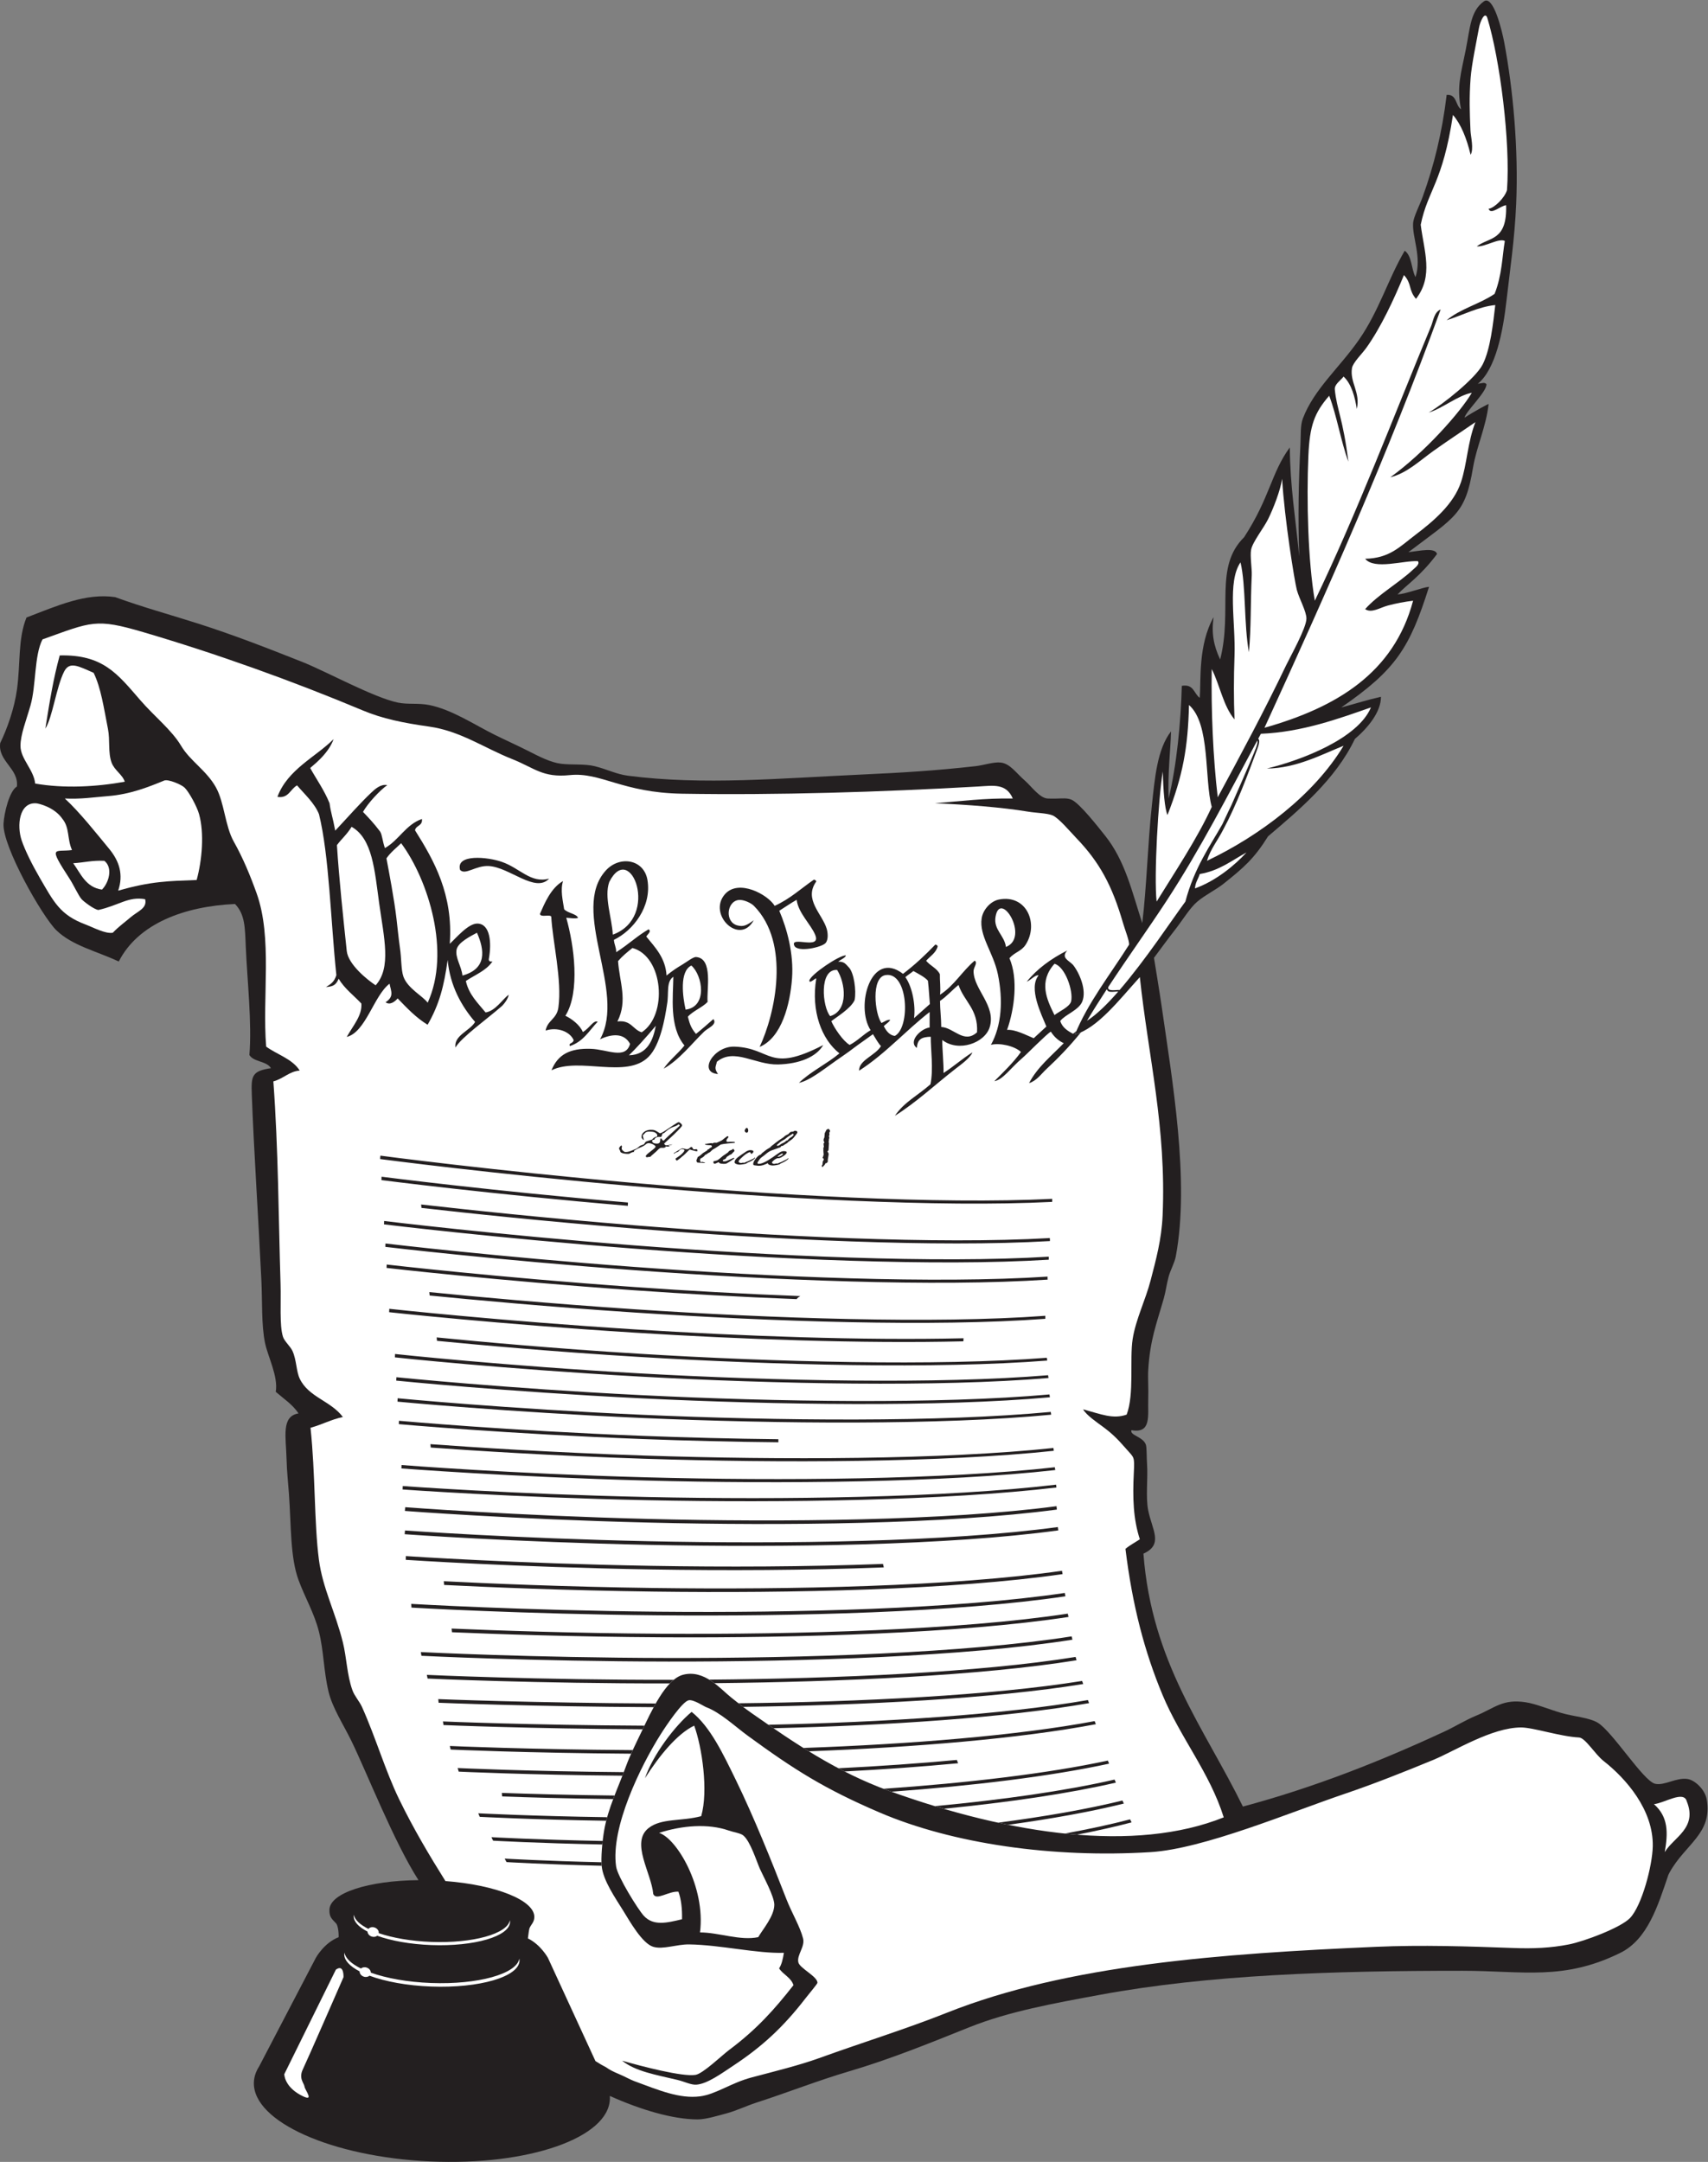 <?xml version="1.0" encoding="UTF-8" standalone="no"?>
<svg
   xmlns:dc="http://purl.org/dc/elements/1.1/"
   xmlns:cc="http://creativecommons.org/ns#"
   xmlns:rdf="http://www.w3.org/1999/02/22-rdf-syntax-ns#"
   xmlns:svg="http://www.w3.org/2000/svg"
   xmlns="http://www.w3.org/2000/svg"
   viewBox="0 0 778.04 984.64"
   height="984.64"
   width="778.04"
   xml:space="preserve"
   id="svg2"
   version="1.1"><rect x="0" y="0" width="778.04" height="984.64" fill="#808080" stroke="none"/><defs
     id="defs6" /><g
     transform="matrix(1.333,0,0,-1.333,0,984.64)"
     id="g10"><g
       transform="scale(0.1)"
       id="g12"><path
         id="path14"
         style="fill:#231f20;fill-opacity:1;fill-rule:evenodd;stroke:none"
         d="m 5050.11,6075.41 c 15.62,1.98 22.9,5.87 29.52,-1.16 2.25,-25.45 -71.78,-94.41 -74.71,-114.7 26.94,18.28 88.72,51.86 82.04,46.23 -8.91,-79.05 -41.4,-145.72 -53.24,-217.06 -26.43,-159.46 -59.94,-166.82 -220.78,-288.79 40.02,4.55 91.12,17.08 97.91,-6.09 -58.58,-78.27 -104.29,-104.95 -134.95,-138.33 31.95,2.74 83.27,23.63 107.58,26.25 -66.34,-209.78 -113.4,-283.42 -300.05,-412.37 55.93,14.96 88.07,25.8 135.69,36.48 0.53,-51.06 -44.06,-105.71 -89.1,-144.02 -66.2,-138.79 -190.66,-242.6 -296.63,-332.68 -47.71,-76.31 -82.07,-106.06 -151.53,-161.59 -27.23,-21.75 -61.84,-37.59 -90.1,-61.43 -26.07,-21.99 -48.8,-61.39 -77.81,-98.29 -21.82,-27.74 -50.32,-66.9 -70.43,-93.87 4.45,-27.99 19.64,-119.95 25.37,-160.05 36.46,-255.16 97.54,-601.67 49.16,-860.05 -4.32,-22.99 -18.3,-46.15 -24.58,-69.63 -6.84,-25.59 -9.82,-50.63 -16.39,-73.71 -24.45,-86.08 -47.35,-142.07 -53.24,-245.74 -1.54,-27.22 1.25,-62.43 0,-98.29 -1.93,-55.92 12.23,-118.88 -57.34,-106.48 -6.39,-17.81 39.2,-21.76 49.15,-49.14 3.6,-9.88 2.5,-43.72 4.1,-65.54 3.59,-49.38 -5.22,-113.77 4.09,-159.72 13.65,-67.34 52.8,-116.07 -16.38,-147.44 28.41,-372.95 207.81,-594.9 339.93,-864.15 243.68,65.36 470.06,154.71 692.14,258.03 31.28,14.55 67.91,37.24 106.48,53.23 61.86,25.66 89.72,57.46 167.92,45.05 36.96,-5.87 77.59,-23.67 122.86,-36.85 39.46,-11.51 94.05,-15.48 122.86,-32.77 50.97,-30.57 156.23,-199.88 196.59,-208.88 32.03,-7.13 71.9,22.18 110.58,16.39 25.34,-3.79 59.61,-36.08 65.52,-69.62 20.61,-116.93 -72.67,-151.88 -126.97,-249.821 -0.94,-1.707 -4.09,-8.211 -4.08,-8.196 C 5665.64,875.242 5630.4,760.305 5537.46,714.402 5342.63,618.23 5204.53,652.961 4996.87,652.98 4554.27,652.988 4132.67,639.805 3760.02,571.074 3600.32,541.609 3446.85,513.887 3313.63,460.48 3178.1,406.184 3043.19,351.16 2899.98,308.953 c -105.22,-31.004 -204.3,-70.508 -315.35,-106.48 -34.06,-11.028 -69.03,-28.008 -102.4,-36.86 -28.69,-7.617 -70.71,-20.574 -98.28,-20.476 -84.74,0.273 -194.5,32.851 -300,80.234 0.24,-3.164 0.33,-6.328 0.26,-9.512 C 2081.21,82.41 1806.36,-13.555 1470.45,1.57 1134.52,16.688 864.527,137.18 867.516,270.637 c 0.261,11.836 2.711,23.379 7.113,34.578 l -0.043,0.012 0.16,0.308 c 2.899,7.317 6.66,14.485 11.223,21.496 l 193.321,370.188 c 0,0 28.25,51.668 77.9,70.449 0.77,17.168 -2.71,40.879 -8.6,47.059 -15.71,16.472 -23.52,22.785 -22.85,46.961 1.57,57.089 133.91,99.523 304.31,100.98 -84.41,131.582 -177.16,369.272 -229.7,476.642 -27.06,55.3 -64.75,112.68 -77.81,167.92 -16.76,70.92 -16.1,138.73 -32.77,204.77 -16.03,63.52 -47.01,114.72 -69.63,176.11 -28.406,77.16 -24.984,184.02 -32.753,294.87 -2.489,35.54 -7.074,74.1 -8.188,118.77 -1.886,74.96 -18.894,145.99 40.941,155.63 -20.09,30.4 -50.82,50.19 -77.804,73.73 8.953,52.91 -27.34,120.58 -36.856,167.91 -12.5,62.14 -8.781,138.6 -12.292,212.95 -9.875,209.09 -25.786,445.21 -32.762,634.81 -2.336,63.51 -0.235,80.75 65.527,90.1 -14.558,25.03 -58.668,20.5 -73.719,45.05 8.965,109.16 -7.171,252.21 -12.289,368.59 -2.929,66.79 -2.355,111.69 -36.855,147.44 -173.754,-7.84 -331.414,-67.19 -397.266,-196.58 -76.082,35.75 -158.437,53.87 -212.965,106.48 -47.843,46.16 -185.078,287.02 -180.851,364.5 2.031,37.27 20.375,112.29 45.707,126.96 6.965,61.88 -65.863,86.43 -56.957,148.7 24.008,49.47 48.297,118.13 57.187,182.71 12.578,91.41 2.652,171.95 32.527,246.05 105.054,40.16 202.793,84.42 303.074,69.63 92.289,-33.73 188.648,-60.18 282.582,-90.11 123.129,-39.23 235.641,-83.32 356.311,-131.05 79.43,-31.42 245.56,-122.54 327.64,-139.25 34.27,-6.98 69.55,-0.79 106.48,-8.19 78.03,-15.65 153.75,-67.03 225.25,-102.39 35.22,-17.41 75.21,-35.37 110.58,-53.23 39.1,-19.76 78.02,-40.42 114.67,-45.06 36.1,-4.56 80.3,0.21 114.68,-8.18 41.64,-10.19 73.92,-27.52 114.67,-32.78 257.99,-33.25 521.76,-8.47 798.61,4.1 137.52,6.25 253.11,13.36 389.08,28.68 28.65,3.22 61.73,15.2 86,12.27 32.11,-3.86 52.82,-36.36 81.91,-61.42 21.25,-18.32 50.6,-60.1 77.8,-61.44 41.05,-2.01 62.49,4.33 81.92,-4.09 27.8,-12.04 91.7,-94.15 114.68,-122.86 68.3,-85.36 92.11,-191.66 126.96,-298.98 15.36,126.41 18.54,269.84 32.76,401.36 10.26,94.77 18.09,192.99 65.53,253.92 -1.67,-66.76 -11.52,-140.39 -8.19,-229.35 27.59,113.59 41.87,260.41 45.05,384.98 41.46,7.34 41.06,-27.2 61.42,-40.96 4.44,61.3 -5.94,180.67 47.29,275.7 -7.84,-53.65 -0.27,-96.8 22.34,-144.64 43.47,169.95 -21.74,315.54 81.91,417.74 88.91,136.74 92,219.34 156.16,306.8 1,-133.1 19.31,-240.44 32.24,-372.33 -4.75,130.4 -2.29,256.57 4.08,380.87 1.72,33.07 -0.87,66.16 8.21,90.11 38.23,100.96 125.69,173.84 192.49,270.3 68.52,98.99 98.56,205.94 155.62,303.07 24.95,-17.37 22.16,-62.48 36.86,-90.1 22.1,67.91 -11.61,136.11 -8.19,184.3 1.56,22 21.88,60.02 32.77,90.1 38.26,105.74 66.35,218.56 81.89,348.11 35.52,2.76 29.59,-35.93 49.16,-49.14 -15.87,78.41 0.22,122.84 16.38,204.77 14.83,75.22 16.19,131.08 61.43,163.82 33.01,23.89 62.75,-102.81 69.63,-139.24 30.67,-162.53 49.09,-366.81 40.94,-552.89 -5.35,-122.53 -20.75,-221.12 -32.76,-327.65 -12.34,-109.48 -37.05,-236.28 -98.28,-286.67 v 0" /><path
         id="path16"
         style="fill:#ffffff;fill-opacity:1;fill-rule:evenodd;stroke:none"
         d="m 3821.39,3998.73 c -37.51,-43.02 -74.37,-79.17 -106.84,-99.75 21.93,36.61 44.76,72.62 67.96,108.08 1.1,-4.47 3.95,-8.24 10.22,-9 5.09,-0.61 10.91,-0.21 16.73,0.19 4.1,0.29 8.22,0.57 11.93,0.48 v 0" /><path
         id="path18"
         style="fill:#ffffff;fill-opacity:1;fill-rule:evenodd;stroke:none"
         d="m 4177.52,4571.11 c -39.93,-71.13 -96.31,-148.77 -126.71,-264.96 -45.48,-61.4 -136.51,-199.69 -224.76,-302.06 -9.55,1.18 -44.59,-6.86 -38.36,10.84 67.63,102.85 138.35,201.12 200.35,296.16 114.4,175.43 208.9,359.98 308.24,545.11 1.59,-2.08 1.9,-8.19 -4.33,-24.94 -13.88,-37.35 -83.72,-195.32 -83.77,-195.51 -0.04,-0.11 -17.13,-34.78 -30.66,-64.64 v 0" /><path
         id="path20"
         style="fill:#ffffff;fill-opacity:1;fill-rule:evenodd;stroke:none"
         d="m 5082.86,7324.52 c 42.72,-140.2 78.99,-422.3 67.03,-587.16 -7.39,-26.12 -43.13,-61.72 -62.93,-64.02 7.43,-22.86 41.72,11.09 59.92,12.06 3.59,-122.65 -56.71,-107.96 -100.34,-140.48 27.54,-2.86 75.73,29.33 95.92,18.42 -8.76,-50.08 -9.56,-117.87 -35.02,-180.78 -50.14,-34.5 -118.14,-51.14 -163.83,-90.1 56.01,17.95 109.07,46.26 166.19,51.93 -7.14,-61.1 -16.62,-151.6 -43.3,-203.46 -24.16,-46.91 -136.91,-137.18 -184.31,-163.82 44.69,12.43 100.04,58.77 147.47,67.55 -38.5,-65.64 -161.7,-205.1 -278.53,-288.71 55.58,13.4 99.55,55.78 147.43,90.1 46.96,33.65 97.08,66.27 143.35,98.3 -27.11,-70.25 -28.34,-142.05 -49.14,-204.78 -24.63,-74.23 -92,-132.04 -155.63,-180.2 -53.38,-40.39 -88.34,-80.17 -172.01,-81.91 31.4,-38.66 131.52,-5.3 180.19,-8.19 8.08,-9.92 -9.48,-22.12 -16.37,-28.67 -46.91,-44.55 -119.52,-85.24 -163.82,-135.15 21.69,-15.08 50.91,5.19 77.81,12.28 28.27,7.46 57.63,13.01 86.01,16.39 -66.01,-247.99 -263.15,-364.82 -507.84,-434.12 212.84,464.28 421.39,932.84 602.03,1429.32 -22.51,-9.11 -25.13,-39 -32.76,-57.34 -128.35,-308.54 -253.02,-638.55 -397.27,-937.86 -23.34,135.83 -28.56,342.63 -21.95,495.29 4.45,102.88 20.34,146.68 71.11,205.03 26.64,-70.27 39.52,-154.33 65.52,-225.24 -18.41,148.06 -39.43,177.41 -46.29,246.33 -1.82,18.21 19.51,30.6 29.91,44.44 27.15,-24.7 39.47,-71.81 45.05,-110.58 13.59,55.51 -24.12,90.84 -16.38,139.25 3.03,19.02 34.63,49.29 49.14,69.62 49.95,69.99 95.28,167.45 128.47,248.53 27.58,-29.75 14.69,-50.45 41.18,-81.29 60.85,78.23 27.27,163.57 16.16,253.31 24.41,119.17 74.96,141.83 110.16,375.05 27.22,-31.47 46.46,-78.48 60.34,-136.22 11.57,19.98 0.52,62.56 -0.43,82.76 -2.83,60.74 -4.48,114.66 0.43,179.35 3.72,49 20.41,125.84 28.67,172.01 4.01,22.48 20.71,58.92 28.66,32.76 z m -701.5,-1573.8 c 8,-136.84 42.72,-351.35 50.32,-379.74 8.14,-30.42 33.08,-73.37 32.76,-98.29 -0.39,-32.23 -54.89,-128.95 -69.62,-159.73 -74.79,-156.4 -154.45,-304.37 -233.44,-450.5 -15.97,134.22 -22.94,299.18 -20.47,438.22 27.93,-55.34 39.55,-127.01 77.81,-172.02 -2.74,68.66 -2.76,140.42 0,217.06 4.14,114.94 -25.36,252.67 20.47,319.46 18.88,-78.9 11.5,-213.2 28.68,-307.17 7.9,82.56 5.2,164.7 9.7,263.64 1,21.92 -6.21,64.97 -2.15,86.86 4.85,26.05 43.19,74.24 57.97,104.1 17.88,36.1 42.38,98.98 47.97,138.11 z M 4259.67,4474.06 c -39.66,-43.6 -104.65,-97.37 -176.11,-122.86 1.25,20.6 11.34,32.35 16.38,49.14 66.69,11.14 109.42,46.22 159.73,73.72 z m 425.29,495.55 c -44.04,-105.72 -235.6,-179.96 -355.66,-208.86 99.27,0.57 187.34,47.81 262.11,77.81 -100.54,-167.03 -285.6,-306.87 -466.89,-393.17 12.02,40.36 36.9,69.57 55.85,107.2 45.32,83.59 84.24,188.79 116.89,276.69 8.43,22.71 6.37,30.72 2.35,33.13 l 9.21,17.11 c 140.54,5.53 267.87,52.28 376.14,90.09 z m -621.86,8.2 c 73.85,-64.44 51.88,-252.54 77.81,-348.11 -48.1,-105.95 -126.93,-224.04 -188.4,-323.55 -9.48,87.3 5.73,351.26 21.12,444.58 1.5,-65.92 6.64,-127.59 16.02,-148.83 52.1,133.07 70.1,230.26 73.45,375.91 v 0" /><path
         id="path22"
         style="fill:#ffffff;fill-opacity:1;fill-rule:evenodd;stroke:none"
         d="m 2591.09,767.871 c -62.01,-12.922 -134.79,16.16 -198.95,16.16 19.72,155.571 -79.89,321.529 -139.88,340.149 78.67,25.32 166.9,32.79 238.17,7.96 15.34,-5.34 39.99,-9.05 49.14,-16.38 24.41,-19.49 45.67,-88.29 57.34,-114.67 11.16,-25.211 49.51,-94.402 49.15,-122.86 -0.49,-38.921 -38.56,-82.175 -54.97,-110.359 v 0" /><path
         id="path24"
         style="fill:#ffffff;fill-opacity:1;fill-rule:evenodd;stroke:none"
         d="m 3461.06,4658.37 c -95.66,1.4 -178.74,-9.05 -266.2,-16.39 109,-4.38 227.87,-13.56 319.44,-28.67 26.18,-4.32 63.23,-4.96 81.91,-12.29 20.99,-8.23 60.29,-55.3 81.9,-77.81 79.31,-82.56 122.55,-162.16 159.73,-290.78 6.47,-22.37 22.04,-60.9 20.48,-73.72 -63.72,-100.74 -141.43,-199.32 -184.96,-306.93 77.79,22.51 150.92,118.06 221.81,196.36 29.01,-272.63 91.09,-513.2 77.82,-815 -3.56,-81.36 -22.86,-151.5 -40.96,-221.17 -17.63,-67.85 -50.87,-133.2 -61.42,-200.67 -10.75,-68.64 6.08,-188.28 -20.48,-258.01 -46.72,-16.47 -87.26,1.41 -148.94,18.09 11.67,-20.36 46.58,-43.95 67.03,-59.06 34.99,-25.87 51.51,-43.26 81.91,-77.81 25.26,-28.73 27.3,-24.13 24.57,-77.81 -4.49,-88.44 -2.06,-159.98 20.47,-229.34 -16.28,-11.04 -34.4,-20.2 -49.13,-32.77 23.69,-193.98 65.29,-351.89 126.95,-499.65 60.72,-145.49 161.42,-265.5 208.87,-417.75 -303.06,-121.48 -727.78,-59.79 -1142.63,90.11 -180.6,65.24 -326.22,165.15 -470.99,266.21 -24.36,17 -46.02,34.38 -69.62,53.23 -37.74,30.16 -91.29,96.09 -163.82,77.82 -60.12,-15.15 -109.01,-125.04 -143.35,-196.58 -18.87,-39.35 -38.69,-78.59 -53.23,-118.77 -25.11,-69.37 -60.52,-140.34 -73.72,-217.07 -6.32,-36.78 -11.51,-93.98 -8.19,-122.86 5.65,-49.092 45.78,-106.46 73.72,-151.526 21.3,-34.375 64.4,-111.563 102.39,-122.871 34.01,-10.117 78.98,8.801 122.86,8.191 106.07,-1.472 231.9,-31.734 323.54,-28.672 -3.28,-19.929 -7.17,-39.234 -16.38,-53.23 13.92,-21.57 40.42,-30.574 49.15,-57.344 -64.15,-81.687 -125.25,-150.742 -219.67,-221.152 -24.91,-18.574 -89.35,-81.067 -115.09,-85.34 -44.39,-7.395 -184.58,29.383 -250.9,48.484 45.89,-36.64 114.64,-47.988 188.39,-65.539 25.27,-6.011 46.91,-17.703 65.53,-16.375 37.51,2.676 86.83,38.985 126.96,65.528 96.57,63.859 169.3,130.273 245.73,229.343 14.27,18.508 40.91,49.438 40.96,53.246 0.22,21.7 -60.65,49.469 -65.31,69.832 -5.8,25.372 23.47,53.243 16.16,81.7 -10.62,41.34 -38.38,86.425 -57.34,135.144 -50.56,129.971 -111.74,281.911 -172.01,405.461 -44.52,91.27 -88.01,183.13 -151.53,233.45 -58.01,-48.48 -132.5,-147.25 -159.49,-226.75 49.61,77.84 110.2,151.75 168.33,179.74 26.63,-72.87 48.98,-222.9 23.92,-309.31 -67.71,-18.09 -136.81,-6.32 -180.2,-40.95 -61.75,-49.28 9.95,-152.86 16.39,-225.242 10.73,-23.504 52.23,10.539 86,8.183 9.35,-26.14 13.14,-57.843 12.29,-94.199 -52.24,-12.578 -98.3,-23.887 -131.06,12.285 -19.48,21.516 -89.13,132.981 -94.2,167.913 -19.36,133.35 84.32,343.9 151.54,450.51 21.08,33.45 74.55,112.52 96.34,117.47 16.08,3.63 51.99,-20.56 59.29,-23.28 48.84,-18.19 99.18,-66.04 143.33,-98.29 158.03,-115.44 261.76,-181.3 450.51,-262.1 248.9,-106.59 590.68,-155.96 925.57,-135.16 181.33,11.24 474.54,135.3 667.57,200.67 92.05,31.18 198.17,72.96 298.96,114.68 72.05,29.83 198.74,110.18 298.98,110.58 41.61,0.16 133.04,-30.77 198.4,-34.25 21.83,-1.17 54.06,-56.79 84.19,-80.42 76.19,-59.75 170.01,-166.48 167.91,-290.78 -1.13,-66.52 -37.19,-203.383 -77.81,-245.726 -31.4,-32.735 -155.69,-79.661 -208.87,-90.11 -61.89,-12.144 -120.97,-14.781 -188.4,-12.281 -156.37,5.789 -314.3,10.977 -470.97,4.09 C 4174.8,711.719 3648.73,674.023 3235.8,509.629 3095.98,453.977 2953.34,410.176 2797.59,354.004 c -65.46,-23.606 -145.35,-43.301 -229.35,-65.52 -70.09,-18.55 -122.2,-57.769 -176.26,-64.597 -69.52,-8.77 -139.43,20.508 -225.09,52.304 -13.57,5.032 -33.21,16.309 -53.25,24.582 -17.7,7.293 -31.12,14.286 -42.09,22.254 l -0.02,0.008 c -11.15,5.61 -23.64,13 -36.72,21.43 l -162.39,352.754 c 0,0 -24.67,45.086 -68.39,66.328 0.98,9.488 4.06,31.324 5.27,34.441 5.11,13.059 16.18,20.047 16.68,38.067 1.6,57.734 -131.06,110.273 -303.83,123.488 -54.51,86.917 -109.4,179.177 -157.98,279.087 -47.43,97.53 -79.46,209.37 -126.96,315.35 -8.63,19.27 -25.62,37.52 -32.76,57.34 -18.92,52.44 -19.67,111.04 -32.77,163.82 -26.04,104.96 -69.08,184.51 -81.91,282.59 -16.45,125.82 -11.73,291.99 -28.66,450.49 44.19,12.74 69.31,27.93 110.57,36.87 -41.22,55.23 -117.46,67.62 -147.43,131.06 -12.1,25.6 -10.63,63.01 -24.578,94.19 -7.289,16.29 -27.754,33.13 -32.762,49.14 -12.262,39.2 -6.246,116.86 -8.195,180.21 -7.02,229.01 -7.617,462.04 -24.57,692.13 33.55,8.78 55.226,34.81 90.105,36.86 -25.324,40.22 -76.77,54.3 -114.68,81.92 -13.754,172.25 22.203,371.01 -32.757,524.22 -21.086,58.77 -45.915,119.38 -77.821,176.11 -30.269,53.82 -32.027,133.76 -61.394,186.04 -32.317,57.55 -87.813,89.43 -118.805,141.59 -31.859,53.64 -90.609,99.51 -139.246,155.63 -78.512,90.61 -127.762,156.38 -275.492,153.04 -22.047,-81.16 -32.801,-148.6 -49.153,-249.84 23.891,35.04 37.559,142.75 64.457,195.07 18.438,35.85 49.227,17.74 100.661,-4.73 25.183,-51.98 34.367,-117.91 48.945,-191.83 7.582,-38.42 -0.242,-80.2 12.289,-114.68 9.781,-26.88 37.547,-40.98 45.051,-65.52 -96.649,-17.47 -207.203,-23.57 -306.106,-6.27 -4.98,48.01 -50.34,84.22 -50.203,129.13 0.117,38.52 19.5,86.15 34.281,137.96 19.317,67.73 12.536,170.98 40.934,225.48 168.644,60.36 181.559,72.64 344.105,24.83 250.372,-73.62 509.539,-166.54 750.454,-267.55 66.76,-28 137.17,-42.58 226.79,-55.19 106.27,-14.95 187.28,-72.63 282.58,-110.57 78.67,-31.32 105.27,-64.67 197.91,-55.2 106.49,10.88 178.27,-60.16 383.66,-63.57 324.75,-5.4 676.81,5.52 1011.58,24.57 52.81,3 95.84,11.6 118.77,-40.95 v 0" /><path
         id="path26"
         style="fill:#ffffff;fill-opacity:1;fill-rule:evenodd;stroke:none"
         d="m 672.035,4379.88 c -94.773,-3.53 -155.984,-3.99 -268.148,-36.43 18.496,54.98 3.918,100.82 -30.824,142.9 -46.247,56.03 -99.879,124.17 -151.532,172.01 54.641,-2.76 98.449,4.29 147.434,8.2 77.082,6.15 138.68,31.31 192.488,53.24 12.848,5.23 58.192,-13.22 69.625,-24.57 15.383,-15.29 41.934,-64.32 49.149,-90.11 18.187,-65 10.535,-156.83 -8.192,-225.24 v 0" /><path
         id="path28"
         style="fill:#ffffff;fill-opacity:1;fill-rule:evenodd;stroke:none"
         d="m 246.098,4482.26 c -58.993,-7.87 -84.223,18.61 -8.184,-98.3 13.645,-20.97 30.274,-57.78 40.953,-69.62 7.965,-8.82 42.461,-34.98 57.34,-36.86 71.371,16.15 102.176,46.91 159.727,36.86 8.027,-31.15 -25.606,-41.21 -49.153,-61.43 -20.57,-17.66 -40.41,-31.38 -61.429,-53.24 -25.68,-4.23 -65.977,18 -94.196,28.67 -86.035,32.54 -106.808,75.74 -155.629,159.72 -25.863,44.49 -50.121,93.62 -61.433,126.96 -17.059,50.28 -9.094,130.44 49.144,126.96 8.547,-0.5 62.528,-12.83 90.102,-53.24 25.16,-30.53 15.676,-68.54 32.758,-106.48 v 0" /><path
         id="path30"
         style="fill:#ffffff;fill-opacity:1;fill-rule:evenodd;stroke:none"
         d="m 356.68,4445.4 c 29.636,-23.36 15.859,-74.17 -8.196,-98.29 -55.148,7.64 -72.023,53.55 -98.285,90.1 36.09,2.14 66.028,10.41 106.481,8.19 v 0" /><path
         id="path32"
         style="fill:#ffffff;fill-opacity:1;fill-rule:evenodd;stroke:none"
         d="m 5764.22,1231.95 c 37.33,-92.06 -45.59,-123.07 -75.22,-173.52 11.43,66.43 12.5,120.09 -36.86,163.83 36.79,4.16 101.94,47.81 112.08,9.69 v 0" /><path
         id="path34"
         style="fill:#231f20;fill-opacity:1;fill-rule:evenodd;stroke:none"
         d="m 3666.78,4090.01 c -14.71,15.65 -42.17,23.9 -19.7,49.05 -55.76,-28.23 -103.2,-62.89 -138.43,-106.64 14.42,5.73 29.96,24.88 40.5,21.53 -35.51,-43.74 9.71,-133.06 26.63,-174.71 -14.42,-13.42 -28.85,-26.84 -43.27,-39.97 -25.48,10.41 -63.15,30.72 -90.99,28.5 25.24,71.85 38.55,174.3 8.04,245.02 18.3,20.84 40.5,23.21 55.21,45.84 46.04,71.01 3.91,173.02 -91,154.59 -29.65,-5.75 -54.93,-36.06 -59.09,-64.01 -9.43,-59.82 39.67,-116.43 55.2,-190.65 18.59,-88.76 13.04,-175.83 -23.58,-241.8 29.68,7.41 79.9,-3.5 102.65,-24.33 -26.08,-37.03 -64.82,-73.56 -90.99,-99.93 29.4,5.03 55.51,44.84 94.87,78.41 17.71,15.1 82.68,81.83 98.13,90.89 14.52,-22.66 31.17,-33.38 44.2,-39.44 -42.18,-43.62 -90.17,-81.77 -118.47,-136.43 25.53,7.7 41.62,31.59 59.09,47.81 40.24,37.35 81.17,79.82 117.9,125.58 -6.74,-3.03 -13.51,-5.57 -20.32,-7.54 1.76,4.35 3.57,8.69 5.45,13.02 -3.85,-4.12 -7.8,-7.73 -12.03,-10.16 -16.9,8.81 -36.9,20.96 -43.56,43.6 16.66,22.08 63.01,36.48 75.19,66.4 15.84,38.97 -9.72,97.98 -31.63,125.37 z M 2241.11,3881.89 c -8.88,-46.26 -27.18,-99.23 -91.82,-100.91 19.41,18.31 60.47,62.9 91.82,100.91 z m 1419.28,83.58 c -4.43,-19.14 -42.16,-35.22 -56.87,-47.1 -27.18,54.66 -54.65,114.2 0,175.27 36.07,-9.23 64.93,-92.53 56.87,-128.17 z m -321.53,-105.95 c -45.22,-40.95 -79.34,16.22 -122.34,18.18 0,28.23 -4.16,60.8 -4.16,89.03 23.58,16.07 41.33,37.04 63.25,54.65 18.59,-56.32 67.69,-82.6 63.25,-161.86 z m -280.75,-12.29 c -19.97,1.96 -31.07,20.13 -38,33.26 5.75,6.59 16.92,12.17 22.19,21.53 -10.33,1.12 -15.89,-4.08 -29.96,-10.76 -23.03,31.03 -36.34,156.26 14.14,163.81 77.69,12.02 85.45,-179.05 31.63,-207.84 z m 63.26,221.68 c 15.81,-8.95 38.84,-20.41 49.65,-33.13 3.61,-32.15 4.17,-51.99 6.67,-79.67 -18.04,-16.22 -36.07,-32.15 -54.1,-48.23 5.82,44.6 -6.11,107.35 -29.7,140.19 13.05,10.91 18.88,13.42 27.48,20.84 z m -284.36,-154.18 c -26.91,31.04 -38.83,161.44 23.59,157.95 28.01,-43.19 40.5,-138.66 -23.59,-157.95 z m -494.08,22.23 c -9.71,42.77 -21.92,130.82 19.69,150.68 38.84,-34.1 55.76,-141.04 -19.69,-150.68 z m -150.09,-77.44 c -30.79,9.51 -35.51,42.78 -82.95,37.04 36.07,71.29 6.93,135.44 2.22,206.3 16.09,18.46 31.07,30.2 49.1,44.74 105.98,-28.65 121.52,-229.23 31.63,-288.08 z m -612.55,193.87 c -3.05,31.45 -25.52,61.36 -19.97,88.9 5.54,25.44 49.93,46.54 69.63,57.44 26.35,-59.83 34.12,-123.28 -49.66,-146.34 z m 1857.34,97.7 c -5.27,40.26 -43.28,58.99 -35.51,103.57 16.08,93.5 117.9,-71.28 35.51,-103.57 z m -1343.55,42.07 c -2.5,56.19 -30.52,128.87 -11.93,180.31 72.69,142.98 174.78,-121.47 11.93,-180.31 z m -632.52,-232.57 c -15.82,22.21 -68.53,48.64 -82.95,89.17 -8.33,23.76 -6.38,62.62 -11.93,98.53 -4.72,32.85 -8.05,67.93 -11.66,98.68 -7.76,67.09 -25.8,160.88 -34.39,206.86 14.7,21.53 35.5,37.04 50.21,51.86 46.89,-63.18 89.26,-156.84 110.14,-255.5 20.73,-98 20.25,-202.39 -19.42,-289.6 z m -177.83,59.54 c -27.19,17.6 -93.94,71.01 -98.77,117.26 -5.98,57.45 -12.77,118.81 -18.58,180.17 -5.83,61.49 -11.38,123.42 -14.98,181.56 17.2,22.92 32.46,34.24 50.21,62.47 71.58,-40.67 78.53,-148.71 94.05,-260.66 16.39,-118.24 42.45,-220.42 -11.93,-280.8 z m -143.71,841.13 c -61.03,-61.22 -157.293,-103.43 -191.969,-197.35 38.554,-6.14 44.101,26.98 67.139,39.27 25.79,-30.47 59.36,-60.09 74.9,-98.39 17.47,-70.44 27.45,-162.01 35.51,-258.86 8.03,-96.58 14.15,-198.9 23.86,-291.14 -7.77,-24.05 -18.32,-29.77 -35.51,-40.68 21.91,1.82 33.84,5.04 43.27,28.38 20.26,-33.97 52.44,-57.72 77.68,-84.71 3.05,-40.81 -27.46,-74.07 -49.94,-114.05 64.92,16.07 92.66,141.31 146.21,181.84 4.99,-25.71 16.65,-43.6 -13.6,-63.45 14.43,-10.48 30.52,0.69 41.34,13.13 32.18,-33.12 61.87,-65.12 102.37,-90.01 40.78,71.29 56.03,132.92 68.52,221.54 8.05,-88.75 47.72,-158.64 93.77,-211.89 -18.03,-30.89 -73.24,-45.85 -67.13,-87.5 19.69,34.66 108.46,97.7 158.13,141.31 7.48,6.57 23.02,26.84 23.57,39.28 -21.91,-16.92 -45.21,-55.49 -78.78,-60.67 -26.08,32.15 -56.87,60.39 -67.42,107.49 31.63,21.25 70.19,35.5 91,66.95 -10.26,-1.82 -14.15,1.81 -11.93,11.32 8.88,51.16 4.71,116.91 -39.39,117.97 -31.64,0.76 -73.24,-49.76 -94.61,-69.18 6.1,84.69 -7.56,155.4 -30.23,217.76 -22.82,62.72 -55.49,117.54 -88.5,170.1 3.05,17.75 26.63,14.26 23.58,38.71 -55.21,-19.29 -78.51,-72.41 -126.51,-99.51 -8.6,24.6 -9.15,45.01 -16.36,56.46 -22.75,30.19 -39.67,47.25 -58.54,67.23 17.48,30.61 57.7,73.66 82.95,91.41 -22.75,4.61 -42.3,-13.98 -55.49,-26.41 -36.74,-34.67 -79.62,-83.59 -122.34,-129.15 -8.6,46.96 -14.97,60.52 -19.42,93.65 -17.75,44.16 -44.94,82.18 -66.02,120.19 2.77,4.61 60.75,44.73 79.89,98.96 z m 1072.52,-481.22 c -12.21,71.42 -95.43,83.99 -142.32,32.28 -61.86,-68.06 -43.84,-171.92 -21.92,-278.56 21.91,-106.5 48,-215.95 2.23,-298.13 39.94,18.73 82.11,22.5 102.64,-15.79 -15.81,-54.65 -77.4,-18.45 -134.28,-16.78 -70.74,2.38 -112.62,-19.01 -134.26,-73.38 95.43,46.82 256.05,-30.47 331.79,46.12 39.95,39.98 56.04,131.54 63.25,180.45 6.66,36.76 -3.88,76.04 21.37,92.95 -0.56,-66.82 -14.99,-171.09 38,-234.68 -21.91,-28.09 -51.32,-49.75 -71.3,-79.39 53.55,29.91 97.1,86.8 138.44,126.63 12.2,12.02 46.33,24.46 31.62,42.92 -19.42,-17.05 -38.84,-34.39 -59.36,-50.6 -19.98,22.78 -22.75,41.23 -27.75,58.69 16.1,18.88 51.05,32.57 67.42,50.61 -3.89,40.25 19.98,149.26 -39.4,153.33 -9.98,0.67 -32.18,-17.05 -47.71,-26.28 -18.59,-10.91 -33.85,-21.24 -53.27,-36.89 -3.33,60.23 -39.39,96.57 -69.08,133.05 2.5,6.43 19.42,17.75 7.77,24.75 -39.39,-22.65 -68.8,-51.73 -110.69,-78.14 0.28,16.64 -6.94,26.69 -7.77,42.21 65.48,31.59 129.83,113.49 114.58,204.63 z m -497.97,61.91 c -47.72,16.77 -157.86,27.96 -142.32,-27.67 18.03,-19.15 53.54,15.93 98.2,13.28 71.3,-4.05 158.97,-93.65 206.13,-42.91 -63.53,-17.34 -99.31,35.92 -162.01,57.3 z m 130.66,-177.51 c 0.83,-13.7 32.46,-0.97 38.56,-9.5 4.72,-86.39 37.41,-217.62 24.41,-310.58 -5.58,-39.96 -37.73,-43.88 -43.55,-78.96 38.83,13.14 82.67,-2.66 95.71,-32.57 -1.94,-12.86 -18.87,-8.94 -12.76,-20.26 46.05,15.23 66.03,53.11 94.88,83.16 -14.71,6.15 -26.64,-21.25 -50.77,-35.36 -9.71,24.45 -39.67,46.4 -59.64,55.63 25.8,40.67 33.01,101.34 30.79,163.25 -2.22,61.77 -14.71,125.23 -27.74,171.64 15.25,-0.98 29.96,-3.92 40.22,-0.42 -4.71,13.97 -34.4,15.66 -47.44,29.35 -4.44,29.21 -13.59,65.69 -3.88,96.44 -41.34,-23.48 -62.98,-75.89 -78.79,-111.82 z m 802.03,27.12 c -23.03,38.58 -123.18,93.09 -170.06,39.69 -60.2,-69.18 50.76,-176.94 98.48,-88.89 -24.13,-17.89 -35.51,-22.64 -54.92,-17.89 -44.95,10.9 -37.75,82.58 3.88,87.22 16.08,1.79 41.89,-10.07 51.88,-20.27 62.97,-63.87 81,-155.99 76.84,-246.27 -4.16,-90.16 -30.79,-178.91 -57.43,-235.52 75.46,31.31 104.15,145.92 110.7,234.26 6.21,83.99 -17.2,169.54 -43.56,230.9 18.31,11.73 42.45,27.95 59.37,37.44 5.27,-44.57 48.27,-83.57 63.25,-119.49 22.75,-54.22 -87.11,-1.82 -71.3,-37.17 10.82,-24.19 93.79,-5.89 106.81,8.93 10.28,11.73 7.77,35.51 3.88,48.79 -15.53,51.44 -79.62,100.49 -35.51,161.71 -0.82,3.63 -4.43,5.04 -8.04,6.29 -44.11,-30.47 -82.12,-66.25 -134.27,-89.73 z m 438.6,-232.3 c -109.04,84 -163.96,-110.56 -110.7,-192.61 -25.24,-14.53 -45.49,-37.18 -71.56,-50.17 -21.64,11.73 -52.99,57.87 -62.7,81.07 14.15,11.74 67.69,43.6 79.62,72.25 6.38,32.15 -2.22,94.08 -20.25,112.1 -9.16,8.95 -14.43,20.13 -35.79,18.87 6.93,6.57 25.8,13.98 26.08,21.53 -22.2,1.12 -120.4,-65.28 -124.84,-85.96 0,-13.7 23.58,12.44 23.58,6.15 -18.03,-110.42 18.03,-206.86 79.34,-254.94 -43.28,-36.2 -98.48,-62.06 -138.43,-100.78 35.79,7.68 77.73,41.16 126.5,75.75 20.58,14.61 37.77,25.54 63.25,45.16 13.91,10.7 48.26,34.23 63.25,45.42 5.55,-8.67 20.26,-35.37 27.47,-40.39 -18.04,-31.87 -76.29,-48.23 -74.91,-84.43 90.16,58.01 157.58,135.44 241.08,200.58 0,-17.62 0,-35.23 0,-52.84 -31.62,-4.33 -74.35,-48.64 -43.55,-69.89 1.66,29.36 15.54,37.46 47.43,38.17 -0.55,-42.78 9.72,-110.42 -1.1,-162.42 -42.17,-37.45 -90.44,-61.22 -121.52,-107.62 71.86,44.86 139.04,107.56 205.57,159.33 20.58,16.02 52.16,38.44 59.37,57.31 -34.68,-21.38 -64.36,-48.5 -98.76,-70.44 1.11,27.95 -4.99,87.07 -4.16,112.79 55.76,-42.91 145.64,-10.06 162.01,43.89 22.47,73.09 -54.97,129 -55.21,191.34 -0.04,13.7 15.54,28.52 3.89,35.92 -43,-36.2 -69.91,-85.4 -118.46,-116.42 2.78,24.32 -1.11,48.22 -0.55,70.02 -9.43,20.13 -33.57,29.22 -46.89,45.98 13.87,15.81 33.56,26.7 39.4,49.2 -0.84,3.78 -4.16,5.04 -7.78,6.29 -34.39,-35.78 -70.45,-69.74 -110.68,-100.21 z m -575.11,-248.73 c -72.14,2.83 -126.21,-88.54 -57.13,-93.57 -14.15,20.69 -7.21,24.46 -3.89,41.79 59.09,49.06 130.95,-11.12 209.45,-9.08 71.86,1.86 130.12,25.02 153.98,66.25 -187.71,-97.02 -174.95,-10.4 -302.41,-5.39 v 0" /><path
         id="path36"
         style="fill:#231f20;fill-opacity:1;fill-rule:evenodd;stroke:none"
         d="m 2000.88,307.305 c 6.54,-10.481 11.35,-21.184 14.31,-32.012 l 0.08,-0.176 h -0.04 c 2.43,-8.945 3.6,-18 3.4,-27.121 C 2015.96,125.352 1770.74,37.156 1471.02,51.055 1171.32,64.961 930.422,175.691 933.09,298.34 c 0.234,10.879 2.418,21.484 6.348,31.789 h -0.043 l 0.152,0.281 c 2.586,6.731 5.937,13.313 10.008,19.754 l 172.485,340.219 c 0,0 25.21,47.476 69.5,64.734 0.69,15.789 -2.41,37.578 -7.67,43.262 -14.01,15.137 -20.98,20.93 -20.39,43.152 1.54,57.407 142.67,98.672 315.17,92.168 172.48,-6.504 311.14,-58.328 309.59,-115.719 -0.44,-16.562 -10.32,-22.98 -14.88,-34.992 -1.09,-2.859 -3.83,-22.929 -4.7,-31.648 39.01,-19.524 61.01,-60.957 61.01,-60.957 l 171.21,-383.078 v 0" /><path
         id="path38"
         style="fill:#ffffff;fill-opacity:1;fill-rule:evenodd;stroke:none"
         d="m 1742.52,825.859 c 0.36,-2.05 0.54,-4.113 0.49,-6.171 -1.32,-49.083 -122.01,-84.375 -269.53,-78.809 -71.85,2.707 -136.83,14.609 -184.44,31.777 -4.81,-3.894 -12.24,-5.09 -19.42,-2.519 -8.14,2.91 -13.47,9.797 -13.71,16.765 -30.2,15.61 -47.7,33.911 -47.2,52.934 0.05,1.551 0.21,3.086 0.49,4.605 3.07,-17.429 21.08,-34.07 49.82,-48.336 4.5,5.528 13.21,7.625 21.55,4.637 9.07,-3.23 14.65,-11.394 13.6,-19.121 47.1,-16.191 110,-27.363 179.31,-29.98 142.87,-5.391 260.57,27.547 269.04,74.218 z M 1253.59,663.77 c 8.31,-2.977 13.7,-10.086 13.71,-17.207 53.29,-19.083 125.77,-32.305 205.89,-35.333 160.14,-6.035 292.08,30.887 301.58,83.196 0.4,-2.297 0.6,-4.602 0.54,-6.914 -1.48,-55.024 -136.76,-94.582 -302.11,-88.34 -82.48,3.101 -156.87,17.019 -210.56,37.012 -4.78,-4.289 -12.54,-5.704 -20.01,-3.032 -8.55,3.059 -14,10.493 -13.71,17.805 -33.61,17.449 -53.08,37.898 -52.51,59.133 0.05,1.734 0.23,3.465 0.54,5.176 3.48,-19.7 23.94,-38.489 56.58,-54.563 4.77,4.324 12.56,5.742 20.06,3.067 z M 1147.81,656.941 971.52,299.727 c 0,0 -0.336,-40.34 54.09,-70.45 54.43,-30.105 16.21,16.211 15.05,27.793 -1.15,11.582 -20.84,27.793 -5.79,59.063 15.06,31.262 138.97,314.98 138.97,314.98 0,0 2.51,46.242 -26.03,25.828 v 0" /><path
         id="path40"
         style="fill:#231f20;fill-opacity:1;fill-rule:nonzero;stroke:none"
         d="m 2330.93,3540.73 c -0.05,-1.85 -9.22,-12.36 -28.26,-30.71 -9.15,-8.82 -16.8,-15.36 -22.14,-20.35 -5.83,-5.44 -9.65,-9.13 -11.32,-11.16 1.81,-1.85 3.05,-3.06 3.68,-3.63 1.1,-0.98 2.31,-1.53 3.46,-1.65 0.72,-0.08 3.69,0.27 9.02,1.09 5.26,0.83 9.37,1.65 12.33,2.46 -1.24,-1.17 -3.18,-1.98 -5.92,-2.42 -2.67,-0.43 -5.4,-1.39 -8,-2.84 1.08,-0.51 2.02,-0.92 2.67,-1.22 0.71,-0.32 1.94,-0.7 3.75,-1.18 -2.96,-0.14 -5.13,-0.22 -6.64,-0.17 -1.44,0.05 -3.1,0.18 -4.83,0.34 -1.15,0.1 -2.3,0.23 -3.32,0.38 -1.07,0.14 -1.8,0.17 -2.23,0.13 0.72,-0.73 1.51,-1.47 2.31,-2.15 -2.38,-1.39 -4.47,-2.21 -6.2,-2.54 -1.73,-0.34 -3.47,-0.41 -5.12,-0.25 -3.46,0.33 -6,0.14 -7.72,-0.61 -3.4,-1.52 -8.05,-5.6 -13.91,-12.03 -0.84,-0.92 -6.74,-5.87 -17.38,-15.18 -1.32,-1.16 -2.45,-2.51 -3.6,-3.78 0.36,0.15 0.6,0.31 0.72,0.53 0.1,0.17 0.14,0.26 0.22,0.26 -1.09,0.02 -2.17,0.06 -3.25,-0.1 -5.7,-0.88 -8.58,-1.47 -8.65,-1.46 -1.37,0.15 -2.31,0.62 -2.89,1.37 -0.57,0.75 -0.81,1.64 -0.78,2.62 0.04,1.86 2.84,5.23 8.57,9.92 5.3,4.32 10.75,8.44 16.08,12.71 5.84,4.69 8.66,8.01 8.72,9.7 0.08,1.87 -2.39,4.2 -7.2,6.95 -4.84,2.76 -9.67,4.42 -14.42,4.92 -4.25,0.45 -7.85,-0.63 -10.75,-3.18 -4.96,-4.36 -10.81,-7.83 -17.52,-10.5 -6.7,-2.66 -12.93,-5.58 -18.46,-8.9 -1.75,-1.05 -3.74,-2.45 -6.05,-4.06 0.36,-0.32 0.52,-0.57 0.65,-0.79 0.37,-0.62 0.65,-1.37 0.86,-2.18 -6.05,-0.86 -10.97,-2.65 -14.77,-5.43 -2.32,-1.68 -7.94,-2.01 -16.87,-0.84 -6.64,0.86 -11.48,2.46 -14.35,4.67 -1.53,1.18 -1.95,2.22 -1.38,3.13 -0.21,0.92 -1.33,3.08 -3.31,6.44 -0.82,1.4 -1.23,2.58 -1.23,3.67 0,1.55 1.05,3.53 3.03,5.97 1.98,2.43 3.75,3.9 5.34,4.41 1.15,-2 1.71,-3.45 1.66,-4.34 -0.02,-0.19 -0.12,-0.82 -0.51,-1.82 -0.39,-1.04 -0.61,-2.17 -0.65,-3.46 -0.1,-3.11 1.64,-6.21 5.12,-9.16 1.13,-0.96 2.89,-2.15 5.26,-3.65 6.2,-0.77 13.22,0.36 21.13,3.58 5.79,2.35 11.57,4.95 17.52,7.22 1.33,0.52 3.05,1.41 4.98,2.97 2.75,2.25 5.42,4.67 8.28,6.76 1.4,1.03 3.36,1.73 5.63,2.52 4.87,1.7 7.69,2.77 8.36,3.31 0.7,0.59 1.69,2.03 2.96,4.42 1.25,2.38 2.82,4.01 4.68,4.93 0.95,0.47 4.54,1.73 10.75,3.63 2,0.61 4.97,1.52 8.93,2.78 2.24,2.86 4.91,5.27 8.01,7.25 3.1,1.98 6.27,3.01 9.45,3.1 0.21,1.21 0.62,2.39 0.72,3.65 0.25,3.16 -1.72,6.13 -5.49,8.86 -3.15,2.3 -7.06,3.65 -11.68,4.12 -12.04,1.2 -19.85,0.36 -23.21,-2.86 -3.27,-3.12 -6.2,-6.45 -9.23,-9.7 0.43,-1.34 0.87,-3.45 1.44,-6.31 0.58,-2.87 1.3,-5.85 2.31,-8.92 -0.79,0.09 -1.58,0.16 -2.31,0.25 -1.59,2.33 -2.94,4.07 -4.03,5.1 -1.14,1.08 -1.68,1.78 -1.66,2.18 0.05,1.48 0.09,3.1 0.14,4.86 0.16,5.64 3.21,10.61 9.23,15.07 7.6,5.6 17.66,7.83 30.28,6.58 3.1,-0.32 6.79,-1.47 10.81,-3.87 4.13,-2.45 8.08,-5.11 12.19,-7.59 2.52,-0.24 9.01,2.84 19.18,9.5 9.22,6.04 18.29,12.32 27.54,18.51 10.14,6.8 16.22,10.04 18.17,9.85 1.22,-0.11 3.24,-1.32 6.05,-3.63 3.39,-2.78 5.13,-5.46 5.05,-8.05 z M 1300,3438.07 c 1.85,-0.3 384.24,-51 861.61,-92.82 475.13,-41.62 1044.78,-74.23 1434.18,-54.77 0,-3.47 0,-6.93 -0.23,-10.39 -389.17,-19.69 -959.29,12.49 -1434.64,53.95 -477.15,41.62 -859.77,92.09 -861.84,92.38 0,3.82 0.23,7.74 0.92,11.65 z M 3680.31,1118.03 c -13.81,1.12 -27.68,2.4 -41.64,3.86 80.93,14.75 156.1,30.96 223.26,48.53 1.68,-3.51 3.34,-7.11 5.01,-10.42 -56.9,-14.96 -119.56,-28.98 -186.63,-41.97 z m -235.08,33.75 c -11.45,2.3 -22.93,4.7 -34.45,7.2 158.26,20.69 304.06,46.07 424.92,75.77 1.68,-3.51 3.1,-7.01 4.77,-10.41 -113.24,-28.06 -248.4,-52.38 -395.24,-72.56 z m -220.43,54.74 c -10.03,2.94 -20.07,5.93 -30.09,8.98 229.95,21.62 445.43,52.03 614.05,90.78 1.67,-3.6 3.1,-7.11 4.53,-10.41 -162.32,-37.61 -368.15,-67.57 -588.49,-89.35 z m -178.54,58.27 -7.03,2.51 c -6.8,2.46 -13.55,4.97 -20.23,7.52 285.48,19.75 560.23,51.85 766.86,96.37 1.44,-3.5 2.87,-7 4.3,-10.51 -200.89,-43.63 -466.59,-75.66 -743.9,-95.89 z m -160.1,69.2 c -7.09,3.61 -14.14,7.28 -21.14,10.98 137.46,6.83 274.46,16.26 404.82,28.4 1.29,-3.8 2.73,-7.63 4.21,-11.34 -125,-11.83 -256.12,-21.15 -387.89,-28.04 z m -122.15,68.87 c -6.18,3.8 -12.34,7.61 -18.47,11.46 362.14,12.82 731.57,42.18 995.26,91.75 1.43,-3.59 2.86,-7.09 4.06,-10.6 -260.17,-49.34 -623.29,-79.17 -980.85,-92.61 z m -120.95,78.87 c -5.77,3.93 -11.53,7.88 -17.27,11.83 391.02,8.61 803.29,34.33 1091.88,84.44 1.43,-3.51 2.62,-7.1 4.06,-10.51 -285.36,-50.06 -691.5,-76.48 -1078.67,-85.76 z m -103.75,72.97 c -5.29,4.03 -10.54,8.12 -15.81,12.25 413.46,4.73 863.98,26.36 1174.38,76.35 1.19,-3.5 2.39,-7 3.81,-10.51 -307.14,-50.05 -752.16,-72.67 -1162.38,-78.09 z m -98.02,80.98 c -5.68,4.23 -11.54,8.28 -17.63,12.01 434.33,3.69 921.26,24.22 1252.02,77.63 0.91,-3.88 2.07,-7.58 3.21,-11.36 -326.98,-52.8 -807,-73.95 -1237.6,-78.28 z m -138.93,11.39 c -4.45,-3.66 -8.84,-7.77 -13.15,-12.27 -457.82,-0.59 -825.99,16.45 -828.04,16.64 -0.93,4.08 -1.62,8.35 -2.53,12.62 2.3,-0.11 378.53,-17.72 843.68,-16.99 h 0.04 z m -61.53,-80.88 c -2.35,-4.14 -4.67,-8.33 -6.95,-12.54 -415.33,2.06 -733.21,14.92 -734.99,15.11 -0.47,4.08 -0.71,8.17 -1.19,12.45 1.79,-0.19 323.85,-12.98 743.13,-15.02 z m -38.65,-75.75 -5.9,-12.37 c -387.78,2.04 -679.01,14.4 -680.69,14.48 -0.71,4.09 -1.43,8.08 -1.91,12.36 1.7,-0.18 296.77,-12.5 688.5,-14.47 z m -39.87,-83.5 c -1.88,-4.08 -3.74,-8.17 -5.56,-12.26 -354.96,2.36 -615.01,14.01 -616.61,14.18 -1.19,3.99 -2.14,8.07 -2.85,12.27 1.6,-0.17 265.66,-11.89 625.02,-14.19 z m -30.61,-75.23 c -1.54,-4.04 -3.11,-8.1 -4.71,-12.15 -324.73,2.78 -557.74,13.8 -559.42,13.87 -1.19,4.09 -2.38,8.07 -3.58,12.26 1.7,-0.06 238.51,-11.26 567.71,-13.98 z m -31.62,-79.94 c -1.56,-4.03 -3.09,-8.07 -4.61,-12.12 -159.16,1.88 -291.93,5.82 -379.45,8.98 l -1.23,12.08 c 89.17,-3.18 224.01,-7.12 385.29,-8.94 z m -25.21,-74.08 c -1.12,-4.03 -2.19,-8.06 -3.23,-12.12 -256.16,3.98 -430.85,13.35 -432.3,13.41 -1.66,3.99 -3.33,7.98 -5.01,12.07 1.47,0 179.87,-9.46 440.54,-13.36 z m -15.37,-81.21 c -0.45,-3.95 -0.87,-7.96 -1.27,-11.97 -223.29,4.44 -371.92,12.89 -373.11,13.01 -2.14,3.9 -4.05,7.89 -5.72,11.97 1.2,-0.06 152.88,-8.63 380.1,-13.01 z m -4.13,-72.75 c 0.12,-4.3 0.34,-8.29 0.68,-11.91 -196.01,4.75 -323.8,12.47 -324.91,12.52 -2.37,3.8 -4.52,7.89 -6.43,11.87 1.11,0 131.35,-7.77 330.66,-12.48 z m -670.46,1213.23 c 2.07,-0.18 368.13,-28.46 829.4,-40.08 462.82,-11.68 1019.71,-6.31 1396.16,43.49 0.46,-3.98 0.92,-7.77 1.15,-11.56 -376.69,-50.09 -934.71,-55.78 -1397.77,-44.37 -461.96,11.4 -828.48,39.51 -830.33,39.71 0.47,4.18 1.16,8.55 1.39,12.81 z m 53.22,-495.03 c 2.3,-0.2 378.07,-19.32 843.69,-20.2 463.77,-0.87 1015.32,16.41 1380.26,73.88 0.92,-3.88 1.84,-7.77 2.76,-11.36 -364.94,-57.67 -916.95,-75.38 -1380.72,-74.76 -465.85,0.64 -842.07,19.62 -843.92,19.72 -0.92,4.17 -1.38,8.34 -2.07,12.72 z m 105.22,80.3 c 148.17,-6.37 414.36,-15.87 719.58,-17.69 464.22,-2.75 1018.08,12.63 1386.02,68.74 0.69,-3.78 1.61,-7.67 2.53,-11.35 -368.17,-56.32 -922.48,-72.04 -1386.94,-69.52 -305.4,1.65 -571.8,10.96 -719.91,17.25 l -1.28,12.57 z m -138.17,84.35 c 2.08,-0.1 376.68,-22.27 842.77,-26.7 465.15,-4.41 1020.39,9.04 1390.62,64.08 0.92,-3.88 1.62,-7.67 2.31,-11.45 -370.24,-55.15 -926.4,-69.12 -1391.55,-64.95 -466.55,4.18 -841.38,26.11 -843.22,26.31 -0.47,4.27 -0.7,8.44 -0.93,12.71 z m 111.3,77.42 c 147.21,-7.52 412.86,-19.07 718.57,-23.14 465.14,-6.21 1021.77,5.14 1394.08,58.83 0.68,-3.79 1.39,-7.67 2.07,-11.36 -372.54,-54.07 -929.86,-65.82 -1395.23,-59.81 -305.15,3.94 -570.61,15.28 -718.19,22.73 l -1.3,12.75 z m -129.5,85.88 c 2.08,-0.19 373.45,-25.34 838.16,-33.3 251.67,-4.31 530.31,-3.49 792.29,6.49 l 2.77,-11.83 c -262.65,-10.19 -542.12,-11.17 -794.37,-6.99 -465.4,7.71 -837.24,32.63 -839.08,32.82 0,4.27 0,8.45 0.23,12.81 z m -2.99,87.48 c 2.07,-0.09 370.44,-26.85 834.01,-36.71 463.98,-9.85 1021.54,-2.71 1396.84,48.45 0.7,-3.87 1.16,-7.76 1.62,-11.45 -375.77,-51.46 -934.02,-59.02 -1398.46,-49.42 -464.03,9.61 -833.32,36.12 -835.16,36.41 0.22,4.28 0.68,8.54 1.15,12.72 z m 108.16,659.67 c 149.94,-14.91 401.29,-37.81 688.57,-55.54 463.25,-28.58 1020.37,-43.16 1396.64,-13.99 0.44,-3.24 0.89,-6.41 1.35,-9.56 -376.71,-29.65 -934.73,-15.55 -1398.22,12.65 -286.31,17.41 -536.98,39.96 -687.15,54.72 l -1.19,11.72 z m -115.89,-507.79 c 2.04,-0.24 372.14,-27.47 835.53,-37.47 463.55,-10 1020.6,-2.3 1397.09,42.14 0.44,-3.25 0.91,-6.49 1.35,-9.65 -376.94,-44.75 -934.89,-52.96 -1398.66,-43.4 -463.62,9.56 -833.95,36.44 -835.77,36.6 0,3.88 0.23,7.75 0.46,11.78 z m -4.09,71.78 c 2.05,-0.16 371.92,-29.45 835.31,-41.98 463.54,-12.52 1020.59,-7.91 1397.09,34.39 0.68,-3.16 1.13,-6.41 1.58,-9.57 -377.17,-42.69 -935.13,-47.98 -1398.89,-35.8 -463.63,12.17 -833.72,41.18 -835.54,41.33 0,3.88 0.23,7.68 0.45,11.63 z m 98.61,71.32 c 141.68,-10.41 415.06,-28.49 732.17,-38.99 463.3,-15.33 1020.14,-14.15 1396.85,25.93 0.45,-3.24 0.91,-6.57 1.36,-9.65 -377.16,-40.39 -934.91,-42.17 -1398.44,-27.19 -315.99,10.22 -588.58,27.95 -730.75,38.28 l -1.19,11.62 z m -107.45,79.91 c 2.04,-0.17 371.89,-33.77 835.31,-51.62 147.2,-5.68 303.88,-9.74 461.22,-11.41 v 0 l 0.1,-10.52 c -157.5,1.53 -314.29,5.45 -461.55,11.02 -463.64,17.51 -833.72,50.75 -835.53,50.98 0,3.79 0.22,7.67 0.45,11.55 z m -4.54,76.91 c 2.05,-0.23 371.89,-35.81 835.31,-56.45 463.28,-20.62 1020.14,-25.77 1396.63,9.81 0.45,-3.24 0.91,-6.48 1.36,-9.56 -376.95,-36.06 -934.71,-31.5 -1398.21,-11.23 -463.65,20.27 -833.72,55.65 -835.54,55.81 0,3.88 0.23,7.67 0.45,11.62 z m -4.08,71.86 c 2.04,-0.24 371.87,-37.95 835.08,-61.11 463.27,-23.16 1020.14,-31.39 1396.63,2.3 0.46,-3.32 0.92,-6.57 1.36,-9.73 -376.94,-33.92 -934.71,-26.29 -1398.21,-3.48 -463.44,22.81 -833.5,60.16 -835.54,60.47 0.23,3.8 0.46,7.68 0.68,11.55 z m -4.76,79.37 c 2.04,-0.24 371.86,-40.16 835.08,-66.17 463.26,-26.01 1020.14,-37.63 1396.63,-6.32 0.45,-3.24 0.91,-6.48 1.36,-9.57 -376.71,-31.7 -934.73,-20.66 -1397.99,4.98 -463.67,25.67 -833.72,65.21 -835.54,65.54 0,3.79 0.23,7.67 0.46,11.54 z m -19.73,154.42 c 2.08,-0.3 375.03,-41.03 840.39,-70.41 360.39,-22.74 776.57,-38.38 1122.09,-30.24 v -0.01 l -0.63,-10.49 c -345.81,-8.34 -761.93,7.03 -1122.15,29.54 -465.13,29.07 -838.32,69.67 -840.16,69.96 0,3.83 0.23,7.74 0.46,11.65 z m 136.87,57.08 c 150.74,-15.12 408.14,-39.11 702.37,-58.71 464.76,-30.95 1021.7,-50.49 1402.56,-22.26 0,-3.46 0,-6.93 0,-10.31 -380.63,-28.38 -938.49,-9.26 -1403.25,21.44 -293.03,19.37 -549.55,43.08 -700.48,58.13 l -1.2,11.71 z m -145.64,94.18 c 2.08,-0.29 377.8,-43.92 846.62,-76.88 180.33,-12.67 374.53,-23.7 567,-30.94 -6.28,-3.36 -10.84,-6.86 -12.55,-10.4 -188.66,7.13 -378.62,17.87 -555.14,30.21 -468.82,32.78 -844.54,76.15 -846.39,76.44 0,3.84 0.24,7.67 0.46,11.57 z m -4.15,71.89 c 2.08,-0.3 379.18,-45.28 849.62,-79.99 467.98,-34.51 1029.54,-58.38 1412.94,-33.17 -0.22,-3.54 -0.22,-6.94 0.24,-10.32 -383.64,-25.44 -945.65,-1.94 -1413.87,32.36 -470.67,34.48 -847.55,79.25 -849.39,79.54 0,3.83 0.23,7.66 0.46,11.58 z m -4.61,76.88 c 2.08,-0.29 380.56,-46.63 853.08,-83.15 469.61,-36.31 1033.47,-62.44 1418.25,-38.78 0,-3.47 0,-6.93 0,-10.32 -385.02,-23.96 -949.34,1.76 -1419.18,37.89 -472.29,36.33 -850.77,82.5 -852.61,82.79 0,3.83 0.23,7.67 0.46,11.57 z m 126.34,56.39 c 150.95,-17.25 418.4,-46 725.35,-70.76 471.67,-38.06 1037.4,-66.2 1423.1,-43.94 0.46,-3.39 0.46,-6.85 0.46,-10.32 -386.4,-22.56 -952.58,5.22 -1424.25,43.06 -305.72,24.52 -572.25,53 -723.46,70.23 l -1.2,11.73 z m -135.11,94.88 c 2.05,-0.29 374.42,-48.34 841.92,-88.18 l -0.33,-11.26 c -467.78,39.63 -840.23,87.58 -842.05,87.87 0,3.83 0.23,7.67 0.46,11.57 z m 1520.3,160.21 c 1.66,1.04 3.32,2.09 5.05,3.16 1.3,-0.33 2.67,-0.65 4.04,-0.98 1.01,-1.65 2.08,-3.3 3.17,-4.94 -0.36,-1.65 -0.65,-3.29 -0.94,-4.92 -0.58,-0.53 -1.15,-1.05 -1.66,-1.58 0.15,-2.71 0.36,-5.46 0.58,-8.19 -0.65,-1.38 -1.22,-2.74 -1.8,-4.1 0.5,-1.95 1.01,-3.88 1.52,-5.81 -0.3,-0.81 -0.59,-1.6 -0.87,-2.39 -0.36,-1.95 -0.72,-3.87 -1.08,-5.83 0.29,-0.54 0.57,-1.07 0.86,-1.59 -0.65,-1.38 -1.23,-2.74 -1.8,-4.1 0.5,-1.12 1.01,-2.23 1.59,-3.34 -0.51,-8.19 -1.02,-16.38 -1.52,-24.58 -1.44,-1.96 -2.81,-3.94 -4.18,-5.9 1.01,-0.79 2.02,-1.56 3.1,-2.33 0.5,-1.94 1.01,-3.87 1.58,-5.79 -1,-6.03 -2.01,-12.09 -3.02,-18.13 -0.07,-2.76 -0.15,-5.54 -0.21,-8.29 -1.45,-1.42 -2.82,-2.84 -4.19,-4.27 -1.15,-0.06 -2.23,-0.12 -3.31,-0.15 -0.58,-1.13 -1.16,-2.27 -1.74,-3.38 -0.79,-1.12 -1.58,-2.23 -2.38,-3.35 -1.95,-2.06 -3.89,-4.09 -5.84,-6.11 -0.57,-0.05 -1.08,-0.07 -1.58,-0.09 -0.58,1.35 -1.08,2.72 -1.59,4.09 0.87,1.43 1.73,2.85 2.6,4.27 0.36,3.35 0.72,6.7 1.08,10.07 0.57,1.41 1.15,2.8 1.8,4.2 0.5,0.3 1.01,0.58 1.58,0.9 -0.21,1.63 -0.43,3.26 -0.64,4.91 -0.29,0.25 -0.58,0.52 -0.79,0.79 -0.58,0.25 -1.15,0.49 -1.66,0.77 -0.29,0 -0.58,0 -0.8,0 0,0.82 0,1.66 0.08,2.51 0.5,0.84 1.07,1.67 1.66,2.51 -0.29,0.82 -0.51,1.66 -0.73,2.53 0.79,0.52 1.66,1.08 2.53,1.65 -0.22,1.36 -0.44,2.75 -0.65,4.14 0.29,0.57 0.57,1.16 0.86,1.73 -0.29,0.8 -0.57,1.61 -0.79,2.4 -0.21,3.89 -0.43,7.78 -0.58,11.66 0.29,0.84 0.58,1.67 0.94,2.53 -0.57,0.53 -1.08,1.08 -1.58,1.61 0,0.54 0,1.09 0.06,1.64 0.8,0.57 1.66,1.15 2.53,1.73 -0.29,0.79 -0.58,1.6 -0.79,2.41 0.29,0.84 0.57,1.69 0.93,2.55 -0.28,0.25 -0.58,0.52 -0.79,0.8 -0.29,2.75 -0.5,5.52 -0.72,8.29 0.29,0.02 0.58,0 0.93,0.02 0.51,0.55 1.09,1.08 1.66,1.63 -0.21,1.67 -0.43,3.35 -0.65,5.04 -0.57,0.53 -1.15,1.07 -1.65,1.62 0,1.91 0.07,3.84 0.14,5.77 0.87,2.22 1.73,4.44 2.67,6.69 0.36,4.66 0.72,9.35 1.15,14.01 1.95,3.83 3.89,7.68 5.84,11.51 z m -501,14.21 c -0.51,1.23 -1.07,2.16 -1.66,2.73 -0.63,0.63 -1.01,1.12 -0.94,1.5 -0.86,0.06 -1.73,0.14 -2.52,0.21 -2.31,-2.57 -5.56,-4.57 -9.66,-5.98 -7.14,-2.45 -11.85,-4.19 -14.06,-5.3 -7.01,-3.48 -14.57,-8.94 -22.57,-16.28 -1.66,-1.52 -3.3,-2.55 -4.83,-2.95 -0.42,-0.1 -1.01,-0.1 -1.73,-0.14 -1.3,-0.87 -2.41,-2.92 -3.17,-6.18 -0.75,-3.22 -1.95,-5.34 -3.68,-6.28 -0.72,0.08 -1.59,0.17 -2.6,0.26 -2.81,0.26 -5.33,0.18 -7.49,-0.18 -3.82,-0.63 -7.3,-2.14 -10.45,-4.63 -0.09,-0.08 -0.3,-0.75 -0.59,-1.95 -0.28,-1.21 -0.64,-2.04 -1.07,-2.5 -1.37,-0.15 -2.74,-0.36 -3.97,-0.64 -2.37,-0.55 -3.64,-1.57 -3.68,-3.06 -0.04,-2.28 0.49,-4.12 1.66,-5.52 2,-2.38 5.77,-3.85 11.25,-4.38 6.77,-0.65 11.11,0.77 13.12,4.22 1.16,2 1.87,6.32 2.02,13.04 1.66,-0.15 3.31,-0.3 4.97,-0.46 0.07,-0.21 0.22,-0.53 0.44,-0.94 0.21,-0.41 0.5,-1.74 1.01,-3.96 1.8,-0.52 3.68,-1.05 5.55,-1.58 0.79,1.51 6.08,6.72 15.64,15.69 5.87,5.49 14.38,13.21 25.59,23.18 4.43,3.93 8.87,7.99 13.42,12.08 z m 59.84,-84.85 c -0.15,-0.92 -0.29,-1.85 -0.36,-2.78 -0.51,0.03 -0.94,0.08 -1.37,0.11 -2.02,0.13 -4.47,0.58 -7.43,1.35 -2.96,0.77 -5.93,1.82 -9.15,2.53 -1.63,0.34 -3.17,0.55 -4.4,1.22 -1.29,0.7 -2.24,1.05 -2.74,1.09 -0.72,0.07 -3.24,-2.14 -7.57,-6.53 -6.84,-6.93 -11.6,-11.69 -14.43,-14.04 -1.72,-1.44 -3.24,-2.47 -4.39,-3.36 -2.17,-1.7 -4.15,-3.66 -6.13,-5.45 -2.34,-2.11 -4.34,-3.4 -5.55,-4.32 -3.91,-2.94 -6.13,-4.39 -6.63,-4.35 -0.73,0.05 -1.73,1.1 -3.18,3.09 -0.93,1.28 -1.37,2.35 -1.37,3.25 0,0.6 2.38,2.39 7.07,5.35 3.17,2 6.41,4.31 9.66,6.87 3.23,2.55 6.47,5.65 9.59,9.25 2.66,3.07 4.07,5.28 4.11,6.68 0.03,1.66 -0.65,2.86 -1.95,3.49 -1.36,0.67 -3.17,1.07 -5.55,1.27 -2.81,0.24 -5.93,-0.97 -8.93,-3.88 -1.91,-1.84 -2.96,-3.24 -3.61,-3.88 -0.64,-0.64 -2.03,-1.37 -4.25,-2.22 -2.24,-0.85 -4.48,-1.69 -6.64,-2.49 -0.29,-0.28 -0.5,-0.57 -0.72,-0.84 -0.93,-1.11 -2.31,-2.04 -3.96,-2.78 0,1.02 0,2.08 0.07,3.12 2.66,1.16 6.43,3.36 11.38,6.61 9.39,6.15 15.22,9.14 17.67,8.94 0.79,-0.07 3.25,-0.55 7.35,-1.5 1.3,-0.29 3.28,-0.99 5.99,-1.34 4.3,-0.57 7.87,0.87 10.52,3.63 2.67,2.76 4.98,4.09 7,3.94 1.37,-0.11 2.7,-1.49 3.89,-4.1 1.18,-2.59 2.38,-3.97 3.61,-4.06 2.16,-0.16 4.11,-0.07 5.91,0.25 1.8,0.32 2.81,0.44 2.96,0.43 1.29,-0.08 2.21,-0.53 2.74,-1.29 0.55,-0.8 0.79,-1.88 0.79,-3.26 z m 128.4,27.67 c -0.14,-0.5 -0.29,-0.97 -0.35,-1.45 -7.43,-0.66 -14.79,-1.26 -22.07,-1.96 -12.83,-1.24 -21.49,-2.56 -26.02,-3.87 -4.76,-3.14 -9.52,-6.28 -14.29,-9.41 -2.29,-1.5 -4.05,-2.6 -5.18,-3.33 -3.7,-2.39 -5.99,-3.75 -6.78,-3.95 -0.72,-0.19 -2.02,-1.11 -3.68,-2.78 -4.25,-4.24 -6.7,-6.53 -7.21,-6.78 -1.28,-0.6 -2.6,-1.18 -3.81,-1.8 -2.18,-1.13 -3.62,-2.04 -4.34,-2.68 -1.66,-1.46 -2.92,-2.55 -4.03,-3 -0.98,-0.39 -2.09,-0.63 -3.1,-0.96 -1.37,-1.8 -2.87,-3.41 -4.47,-5.04 -1.85,-1.88 -3.54,-3.35 -5.12,-4.23 -2.53,-1.42 -5.07,-2.68 -7.42,-4.25 -0.9,-0.6 -1.21,-2.65 -1.3,-5.69 -0.06,-2.18 0.27,-3.74 1.01,-4.66 0.77,-0.96 1.8,-1.45 3.02,-1.53 0.86,-0.05 1.75,0.04 2.67,0.34 0.88,0.28 1.38,0.46 1.52,0.42 3.1,-0.92 6.27,-1.9 9.44,-2.81 -1.01,-0.72 -1.73,-1.08 -2.16,-1.05 -8.29,0.53 -16.58,1.07 -24.81,1.63 -1.29,1.56 -2.16,2.9 -2.59,4.03 -0.43,1.12 -0.65,2.2 -0.65,3.3 1.59,3.87 3.17,7.77 4.76,11.66 1.66,0.97 3.33,1.93 4.97,2.93 2.17,1.31 4.79,3.47 8.01,6.4 3.19,2.91 5.46,4.64 6.63,5.32 4.09,2.4 8.11,4.92 12.18,7.49 0.47,0.29 0.83,0.91 1.16,1.75 0.32,0.81 0.64,1.43 1.01,1.78 0.7,0.67 1.58,0.93 2.74,0.86 0.71,-0.04 1.07,-0.03 1.15,0.07 0.07,0.09 0.51,0.63 1.22,1.62 0.73,0.98 2.07,2.1 4.12,3.21 0.83,0.45 1.86,0.71 2.81,1.26 1.52,0.88 2.19,2.16 2.23,3.54 0.02,0.7 -0.28,1.49 -1.01,2.36 -0.71,0.88 -1.29,1.35 -1.73,1.37 -3.6,0.23 -7.22,0.42 -10.81,0.72 -1.88,0.17 -3.82,0.51 -5.77,0.84 -1.95,0.33 -3.39,0.81 -4.33,1.48 0,0.39 0,0.77 0.08,1.16 4.32,0.81 7.64,1.36 9.88,1.7 6.98,1.09 11.24,1.59 12.82,1.49 0.37,-0.02 0.86,-0.24 1.45,-0.61 0.64,-0.38 1.23,-0.49 1.8,-0.34 0.36,0.28 0.6,0.43 0.79,0.55 1.54,0.93 2.75,1.55 3.83,1.67 1,0.11 2.02,0.18 2.88,0.18 0.94,-0.01 1.74,0.09 2.31,0.04 1.23,-0.08 2.09,-0.27 2.6,-0.31 0.49,-0.04 0.95,-0.06 1.29,0.07 4.07,1.62 7.06,3.05 9.08,3.97 6.27,2.88 9.79,4.71 10.61,5.51 0.84,0.83 3.61,3.04 8.21,6.68 5.49,4.33 8.73,6.47 9.81,6.41 0.94,-0.07 1.84,-0.73 2.66,-2.07 0.11,-0.18 0.22,-0.51 0.37,-0.9 0,-0.39 -1.6,-2.49 -4.69,-6.29 -1.52,-1.86 -2.34,-3.63 -2.38,-5.26 -0.04,-1.86 0.2,-3.17 0.79,-3.87 0.62,-0.73 1.59,-1.13 2.89,-1.21 1.07,-0.06 2.31,-0.02 3.53,0.11 2.95,0.31 4.47,0.45 4.69,0.43 2.23,-0.14 4.83,-0.2 7.71,-0.21 2.89,-0.01 4.54,-0.05 4.91,-0.07 1.43,-0.06 2.6,-0.27 3.38,-0.61 0.73,-0.33 1.16,-0.81 1.08,-1.37 z m 45.43,40.07 c -0.06,-1.7 -0.5,-3.26 -1.3,-4.53 -1.07,-1.67 -2.46,-2.46 -4.11,-2.37 -1.73,0.09 -3.18,0.75 -4.47,2 -1.58,1.52 -2.38,3.5 -2.31,5.92 0.87,1.97 1.59,3.42 2.16,4.34 1.81,2.89 3.61,4.29 5.34,4.18 1.36,-0.09 2.49,-1.03 3.39,-2.81 0.91,-1.81 1.38,-4.02 1.3,-6.73 z m -46.72,-68.4 c -0.08,-0.97 -1.79,-3.12 -5.41,-6.45 -2.3,-2.11 -4.19,-4.07 -5.62,-5.84 -1.3,-0.43 -2.75,-0.95 -4.26,-1.6 -1.52,-0.64 -3.13,-1.92 -5.19,-3.32 -2.21,-1.49 -3.89,-2.34 -4.76,-2.97 -1.43,-1 -3.17,-3.3 -5.12,-6.91 -0.57,-1.05 -1.88,-1.78 -3.97,-2.29 -3.89,-0.94 -5.79,-2.63 -5.84,-4.96 -0.02,-0.88 0.37,-1.42 1.23,-1.62 0.86,-0.2 1.66,-0.28 2.31,-0.34 0.65,-0.05 1.3,-0.07 2.02,-0.09 2.23,-0.11 4.76,0.33 7.5,1.38 2.74,1.04 10.75,4.53 24.01,10.54 0.15,0.06 0.77,-0.13 1.51,-0.79 0.41,-0.37 0.72,-0.86 1.01,-1.36 -13.48,-9.31 -22.14,-14.83 -25.88,-16.59 -3.03,-1.43 -6.64,-2.05 -10.89,-1.83 -6.27,0.32 -10.8,0.78 -13.05,2.12 -1.74,1.04 -3.1,2.52 -4.61,3.76 -2.38,-1.24 -4.16,-2.2 -5.41,-2.79 -3.95,-1.87 -6.71,-2.72 -8.15,-2.63 -1.23,0.75 -2.46,1.49 -3.6,2.27 -0.07,1.96 -0.07,3.92 -0.07,5.9 7.56,1.82 11.6,2.87 12.18,3.14 4.89,2.27 11.37,7.78 20.26,15.47 2.4,2.06 4.75,3.06 6.2,4.05 4.17,2.83 7.86,5.45 11.18,7.91 1,1.48 1.93,2.7 2.8,3.51 2.74,2.56 6.06,4.24 10.02,4.99 0.66,0.46 1.62,1.28 2.96,2.47 0.82,0.73 1.52,1.11 2.24,1.07 0.43,-0.03 1.25,-1.02 2.52,-3.04 0.38,-0.59 1.01,-1.66 1.88,-3.16 z m 70.43,-24.51 c -1.29,-2.55 -4.59,-5.49 -9.95,-8.74 -4.52,-2.77 -10.17,-5.45 -17.01,-8.21 -0.65,-0.26 -1.08,-0.6 -1.44,-0.96 -0.72,-0.74 -1.29,-1.25 -1.59,-1.41 -1.57,-0.84 -5.26,-1.67 -11.03,-2.62 -5.77,-0.94 -10.03,-1.37 -12.9,-1.27 -4.26,0.14 -8.09,1.04 -11.47,2.63 -3.39,1.59 -5.04,3.58 -4.97,5.9 0.15,5.35 4.05,11.03 11.75,17.08 1.74,1.38 6.1,4.58 13.19,9.45 9.56,6.57 14.71,10.02 15.5,10.45 5.34,2.96 10.33,4.46 15.08,4.12 2.02,-0.13 3.45,-0.51 4.39,-0.75 3.03,-0.78 4.5,-1.98 4.47,-3.61 -0.04,-2.11 -0.76,-3.9 -2.16,-5.26 -0.4,-0.38 -1.81,-1.31 -4.11,-2.86 -0.87,0.02 -1.73,0.07 -2.53,0.09 0.08,1.74 -0.36,3.03 -1.22,3.94 -0.87,0.9 -1.8,1.38 -2.74,1.41 -0.86,0.04 -3.02,-0.84 -6.49,-2.62 -4.89,-2.5 -9.72,-5.88 -14.42,-10.09 -7.34,-6.57 -12.22,-11.21 -14.56,-14.03 -1.55,-1.85 -2.28,-3.66 -2.31,-5.29 -0.04,-1.65 1.43,-3.09 4.47,-4.25 0.34,-0.13 1.08,-0.33 2.02,-0.64 2.81,-0.13 5.12,0.18 6.92,0.89 2.24,-0.01 4.47,0 6.78,0.02 2.09,1.09 4.11,2.01 5.91,2.83 2.31,1.06 4.04,1.74 5.12,1.98 1.16,0.27 4.04,1.6 8.58,4.02 3.24,1.72 6.49,3.26 9.59,4.59 1.87,0.79 3.42,1.93 4.68,3.42 0.39,0.45 0.73,0.72 1.16,0.69 0.07,-0.01 0.5,-0.3 1.29,-0.9 z m 144.35,87.31 c -0.03,-1.09 -0.95,-2.91 -2.75,-5.41 -1.8,-2.51 -5.21,-6.84 -10.23,-13.05 -1.39,-1.7 -3.47,-3.72 -6.42,-6.06 -2.89,-2.3 -6.59,-4.85 -10.96,-7.73 -1.17,-0.77 -2.31,-1.85 -3.38,-3.12 -0.15,-0.18 -0.37,-0.49 -0.66,-0.97 -4.68,-2.66 -7.99,-4.7 -9.95,-6.03 -1.99,-1.36 -3.82,-2.61 -5.55,-3.78 -1.08,-0.24 -2.16,-0.4 -3.1,-0.53 -0.93,-0.12 -1.88,-0.46 -2.74,-1.06 -0.79,-0.57 -1.3,-1.24 -1.44,-1.99 -0.14,-0.73 -0.31,-1.12 -0.5,-1.27 -0.75,-0.58 -1.88,-1.03 -3.47,-1.22 -1.58,-0.2 -3.32,-1.2 -5.62,-2.05 -8.39,-3.17 -15.65,-5.39 -21.19,-7.54 -5.56,-2.16 -10.88,-5.14 -15.79,-9.15 -2.38,-1.94 -5.72,-4.81 -10.31,-8.41 -3.55,-2.81 -7.71,-5.25 -11.32,-8.52 -2.86,-2.59 -4.3,-5.27 -5.48,-6.86 -3.66,-4.96 -5.58,-8.31 -5.63,-10.03 -0.02,-0.86 0.43,-1.55 1.23,-2.09 0.78,-0.54 1.81,-0.84 2.88,-0.86 6.49,-0.15 15.36,2.82 26.54,8.95 4.83,2.65 11.32,6.72 19.39,12.22 0.65,0.45 1.23,0.28 1.73,-0.52 0.5,-0.81 0.72,-1.6 0.72,-2.34 -2.59,-3.26 -4.77,-5.73 -6.34,-7.39 -4.91,-5.19 -9.08,-7.95 -12.05,-9.27 -4.62,-2.06 -9.37,-4.43 -14.56,-6.01 -5.19,-1.59 -10.02,-2.35 -14.41,-2.25 -1.38,0.04 -2.46,0 -3.11,0.07 -4.04,0.43 -8,0.93 -11.96,1.46 -1.74,0.22 -2.97,0.77 -3.68,1.6 -0.72,0.84 -1.05,1.94 -1.01,3.27 0.11,3.84 2.28,8.85 6.49,14.92 4.22,6.09 8.78,10.94 13.63,14.51 0.26,0.19 1,0.46 2.16,0.79 1.21,0.35 2.22,0.84 3.09,1.4 0.93,0.59 1.8,1.45 2.68,2.54 1.28,1.61 1.92,2.46 2.01,2.54 7.56,6.13 12.87,10.21 15.93,12.33 2.34,1.6 6.35,4.07 12.04,7.3 1.16,1.35 2.58,2.87 4.19,4.4 1.64,1.58 3.83,3.02 6.2,4.78 2.53,1.88 4.45,3.65 5.98,4.88 4.73,3.81 8.87,6.88 12.26,9.24 3.38,2.38 8.38,5.7 14.92,9.97 1.75,1.13 3.28,2.37 4.47,3.67 1.18,1.29 3,2.82 5.63,4.23 2.85,1.55 5.76,2.96 8.72,4.44 0.36,0.52 0.73,1.03 1.08,1.49 1.01,1.27 2.66,2.8 4.76,4.56 1.07,0.9 2.58,1.57 4.47,1.78 2.01,0.21 4.04,0.27 6.13,0.47 1.01,0.97 2.09,1.72 3.24,2.22 1.22,0.51 2.6,0.71 4.26,0.66 1.65,-0.05 3.24,-0.54 4.68,-1.46 1.45,-0.93 2.13,-2.15 2.1,-3.72 z m -12.77,-9.21 c -0.36,1.12 -0.62,1.92 -0.79,2.36 -0.62,1.59 -1.22,2.41 -1.66,2.43 -0.35,0.01 -1.88,-0.91 -4.61,-2.79 -0.88,-0.59 -2.18,-1.62 -4.11,-2.77 -4.12,-2.45 -7.82,-4.73 -11.03,-7.24 -3.2,-2.5 -6.13,-5.18 -9.3,-7.26 -2.39,-1.56 -4.46,-2.43 -5.77,-3.19 -4.16,-2.42 -6.88,-4.15 -8.22,-5.35 -0.97,-0.85 -3.77,-3.24 -8.36,-7.06 -2.83,-2.34 -4.22,-3.78 -4.26,-4.24 -0.04,-0.57 0.72,-1.05 2.31,-1.33 0.21,-0.05 0.64,-0.12 1.3,-0.17 1.58,-0.11 3.38,0.49 5.19,1.55 1.86,1.08 3.97,2.6 6.27,4.59 3.61,1.59 6.86,3.13 9.73,4.68 2.89,1.56 5.3,3.31 7.07,5.34 0.6,0.7 1.37,1.16 2.24,1.32 0.86,0.15 1.72,0.32 2.59,0.49 0.5,0.26 1.94,1.73 4.18,4.41 2.23,2.65 4.27,4.39 6.13,5.28 2.69,1.29 5.44,3.19 8.08,5.73 0.81,0.78 1.8,1.88 3.02,3.22 z m -17.66,-80.3 c -1.3,-2.49 -4.6,-5.4 -9.95,-8.71 -4.53,-2.8 -10.18,-5.58 -17.02,-8.43 -0.65,-0.26 -1.07,-0.6 -1.44,-0.97 -0.72,-0.75 -1.29,-1.24 -1.58,-1.4 -1.58,-0.85 -5.27,-1.8 -11.03,-2.87 -5.77,-1.09 -10.1,-1.58 -12.91,-1.55 -4.25,0.05 -8.08,0.77 -11.46,2.25 -3.39,1.48 -5.02,3.35 -4.98,5.64 0.1,5.19 4.05,10.84 11.75,16.92 1.74,1.38 6.11,4.58 13.2,9.48 9.56,6.62 14.7,10.09 15.5,10.54 5.26,3.01 10.32,4.56 15.06,4.34 2.04,-0.09 3.47,-0.41 4.4,-0.62 3.03,-0.7 4.52,-1.84 4.48,-3.41 -0.1,-3.35 -3.55,-7.37 -10.46,-12.14 -6.06,-4.2 -11.1,-6.79 -14.99,-7.66 -1.29,-0.29 -2.45,-0.36 -3.4,-0.36 -0.64,0 -1.22,0 -1.8,0 -1.15,0.02 -2.03,-0.06 -2.66,-0.38 -2.11,-1.05 -4.16,-2.24 -6.2,-3.27 -1.2,-0.59 -3.15,-2.08 -5.92,-4.56 -3.35,-3.01 -5.08,-5.17 -5.11,-6.57 -0.05,-1.61 1.43,-3.01 4.4,-4.02 0.41,-0.14 1.15,-0.28 2.08,-0.58 2.82,-0.04 5.12,0.4 6.92,1.32 2.24,-0.04 4.48,-0.06 6.78,-0.07 2.09,1.11 4.12,2.07 5.91,2.91 2.32,1.09 4.04,1.8 5.12,2.05 1.15,0.27 4.04,1.67 8.58,4.13 3.24,1.76 6.49,3.33 9.59,4.71 1.87,0.83 3.41,1.95 4.69,3.44 0.38,0.45 0.72,0.67 1.15,0.67 0.08,0 0.51,-0.26 1.3,-0.83 z m -18.89,14.84 c 0,0.37 -0.29,0.83 -0.94,1.34 -0.65,0.52 -1.22,0.8 -1.87,0.8 -0.87,0.01 -3.52,-1.44 -7.93,-4.31 -4.46,-2.87 -7.07,-4.85 -7.79,-5.98 0.36,-0.27 0.58,-0.48 0.79,-0.56 0.22,-0.08 0.44,-0.15 0.51,-0.15 3.17,-0.04 6.87,1.15 11.03,3.63 4.12,2.45 6.2,4.19 6.2,5.23 v 0" /></g></g></svg>